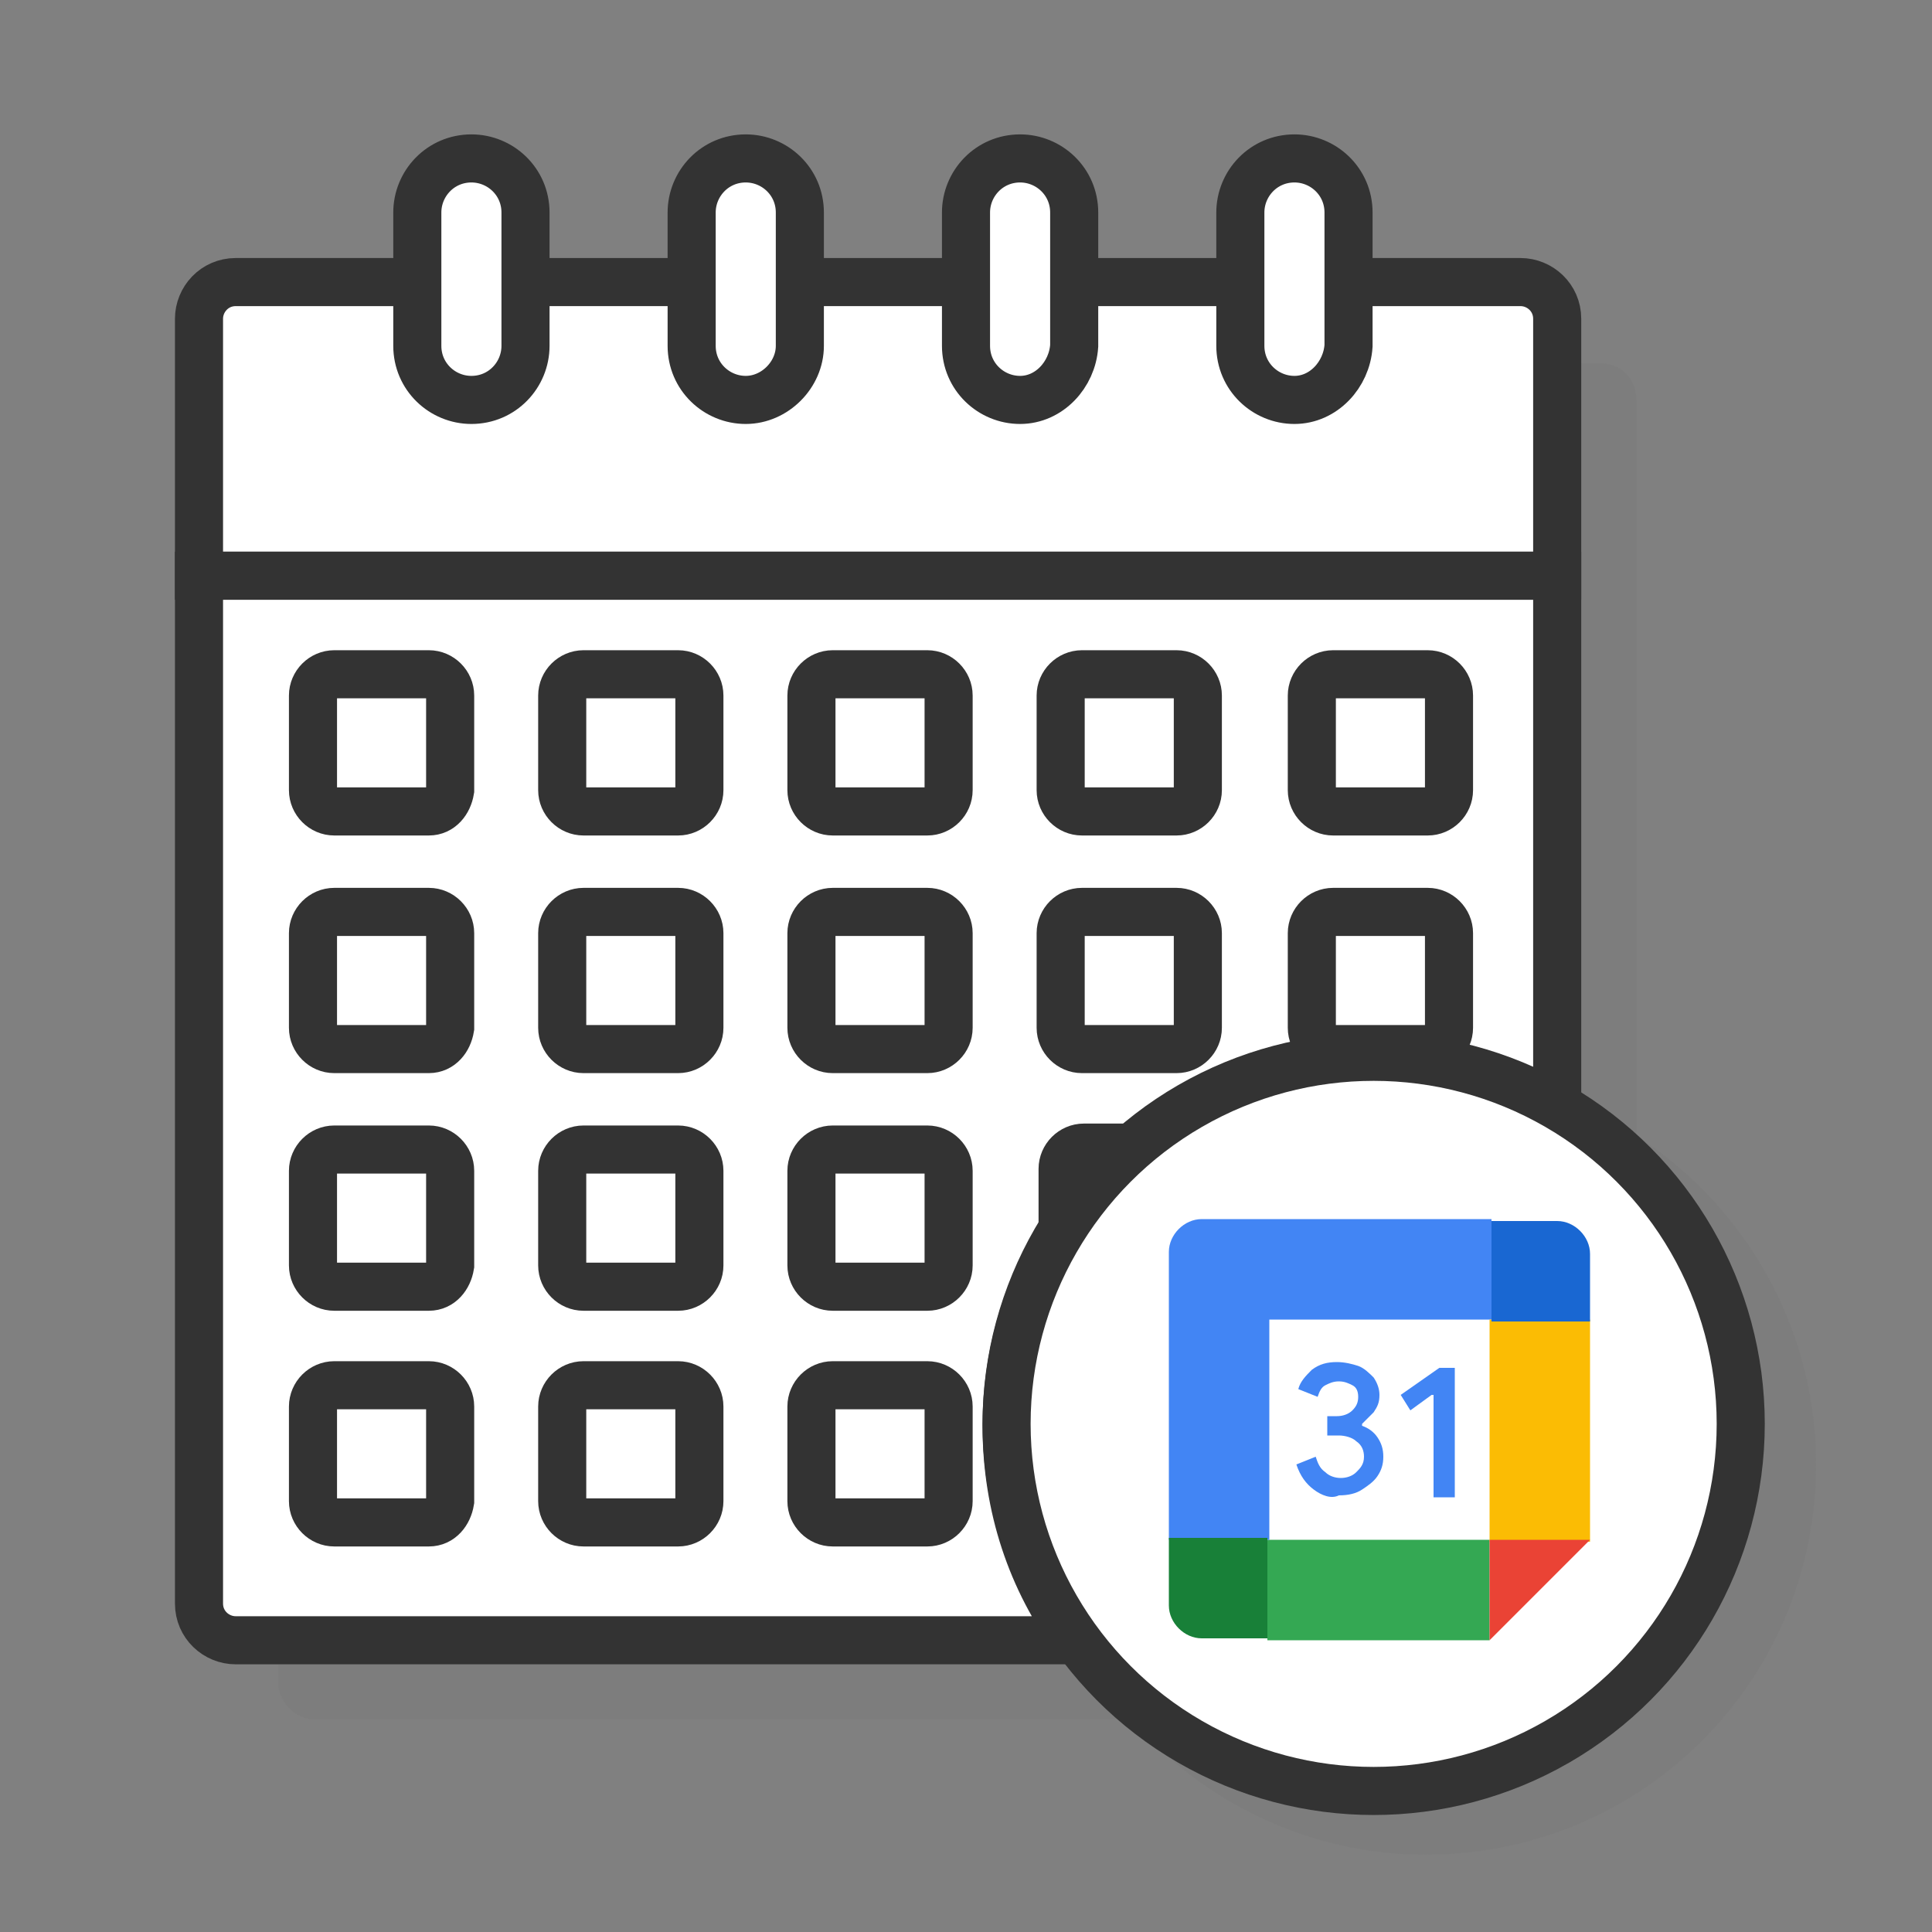 <svg xmlns="http://www.w3.org/2000/svg" xmlns:xlink="http://www.w3.org/1999/xlink" id="Layer_1" x="0px" y="0px" viewBox="0 0 100 100" style="enable-background:new 0 0 100 100;" xml:space="preserve"><rect x="0" y="0" width="100" height="100" fill="#808080" stroke="none"/><style type="text/css">	.st0{opacity:0.1;fill:#666666;}	.st1{fill:#FFFFFF;stroke:#333333;stroke-width:2.489;stroke-miterlimit:10;}	.st2{fill:#FFFFFF;}	.st3{fill:#4285F4;}	.st4{fill:#34A853;}	.st5{fill:#188038;}	.st6{fill:#FBBC04;}	.st7{fill:#1967D2;}	.st8{fill:#EA4335;}</style><path class="st0" d="M59.9,89H16.3c-1,0-1.9-0.9-1.9-1.9v-2.2h41.3C56.9,86.5,58.3,87.9,59.9,89z"></path><path class="st0" d="M84.7,20.7v39.9c-1.2-1.3-2.6-2.3-4.1-3.2V18.8h2.2C83.9,18.8,84.7,19.6,84.7,20.7z"></path><g>	<path class="st1" d="M70.8,14.6h7.9c1,0,1.9,0.8,1.9,1.9v13.3H10.3V16.5c0-1,0.8-1.9,1.9-1.9H21"></path>	<path class="st1" d="M80.6,29.8v27.5c-2.8-1.6-6-2.5-9.5-2.5c-10.5,0-19,8.5-19,19c0,4.2,1.3,8,3.6,11.1H12.2c-1,0-1.9-0.8-1.9-1.9  V29.8H80.6z"></path>	<line class="st1" x1="56.5" y1="14.6" x2="63.4" y2="14.6"></line>	<line class="st1" x1="42.4" y1="14.6" x2="49.1" y2="14.6"></line>	<line class="st1" x1="28" y1="14.6" x2="34.7" y2="14.6"></line>	<g>		<path class="st1" d="M24.4,20.7L24.4,20.7c-1.5,0-2.8-1.2-2.8-2.8V11c0-1.5,1.2-2.8,2.8-2.8h0c1.5,0,2.8,1.2,2.8,2.8v6.9   C27.2,19.4,26,20.7,24.4,20.7z"></path>		<path class="st1" d="M38.6,20.7L38.6,20.7c-1.5,0-2.8-1.2-2.8-2.8V11c0-1.5,1.2-2.8,2.8-2.8h0c1.5,0,2.8,1.2,2.8,2.8v6.9   C41.4,19.4,40.1,20.7,38.6,20.7z"></path>		<path class="st1" d="M52.8,20.7L52.8,20.7c-1.5,0-2.8-1.2-2.8-2.8V11c0-1.5,1.2-2.8,2.8-2.8h0c1.5,0,2.8,1.2,2.8,2.8v6.9   C55.5,19.4,54.3,20.7,52.8,20.7z"></path>		<path class="st1" d="M67,20.7L67,20.7c-1.5,0-2.8-1.2-2.8-2.8V11c0-1.5,1.2-2.8,2.8-2.8h0c1.5,0,2.8,1.2,2.8,2.8v6.9   C69.7,19.4,68.5,20.7,67,20.7z"></path>	</g>	<g>		<path class="st1" d="M22.2,42h-4.9c-0.6,0-1.1-0.5-1.1-1.1V36c0-0.6,0.5-1.1,1.1-1.1h4.9c0.6,0,1.1,0.5,1.1,1.1v4.9   C23.2,41.5,22.8,42,22.2,42z"></path>		<path class="st1" d="M35.1,42h-4.9c-0.6,0-1.1-0.5-1.1-1.1V36c0-0.6,0.5-1.1,1.1-1.1h4.9c0.6,0,1.1,0.5,1.1,1.1v4.9   C36.2,41.5,35.7,42,35.1,42z"></path>		<path class="st1" d="M48,42h-4.9c-0.6,0-1.1-0.5-1.1-1.1V36c0-0.6,0.5-1.1,1.1-1.1H48c0.6,0,1.1,0.5,1.1,1.1v4.9   C49.1,41.5,48.6,42,48,42z"></path>		<path class="st1" d="M60.9,42H56c-0.6,0-1.1-0.5-1.1-1.1V36c0-0.6,0.5-1.1,1.1-1.1h4.9c0.6,0,1.1,0.5,1.1,1.1v4.9   C62,41.5,61.5,42,60.9,42z"></path>		<path class="st1" d="M73.9,42h-4.9c-0.6,0-1.1-0.5-1.1-1.1V36c0-0.6,0.5-1.1,1.1-1.1h4.9c0.6,0,1.1,0.5,1.1,1.1v4.9   C75,41.5,74.5,42,73.9,42z"></path>	</g>	<g>		<path class="st1" d="M22.2,54.3h-4.9c-0.6,0-1.1-0.5-1.1-1.1v-4.9c0-0.6,0.5-1.1,1.1-1.1h4.9c0.6,0,1.1,0.5,1.1,1.1v4.9   C23.2,53.8,22.8,54.3,22.2,54.3z"></path>		<path class="st1" d="M35.1,54.3h-4.9c-0.6,0-1.1-0.5-1.1-1.1v-4.9c0-0.6,0.5-1.1,1.1-1.1h4.9c0.6,0,1.1,0.5,1.1,1.1v4.9   C36.2,53.8,35.7,54.3,35.1,54.3z"></path>		<path class="st1" d="M48,54.3h-4.9c-0.6,0-1.1-0.5-1.1-1.1v-4.9c0-0.6,0.5-1.1,1.1-1.1H48c0.6,0,1.1,0.5,1.1,1.1v4.9   C49.1,53.8,48.6,54.3,48,54.3z"></path>		<path class="st1" d="M60.9,54.3H56c-0.6,0-1.1-0.5-1.1-1.1v-4.9c0-0.6,0.5-1.1,1.1-1.1h4.9c0.6,0,1.1,0.5,1.1,1.1v4.9   C62,53.8,61.5,54.3,60.9,54.3z"></path>		<path class="st1" d="M73.9,54.3h-4.9c-0.6,0-1.1-0.5-1.1-1.1v-4.9c0-0.6,0.5-1.1,1.1-1.1h4.9c0.6,0,1.1,0.5,1.1,1.1v4.9   C75,53.8,74.5,54.3,73.9,54.3z"></path>	</g>	<g>		<path class="st1" d="M22.2,66.6h-4.9c-0.6,0-1.1-0.5-1.1-1.1v-4.9c0-0.6,0.5-1.1,1.1-1.1h4.9c0.6,0,1.1,0.5,1.1,1.1v4.9   C23.2,66.1,22.8,66.6,22.2,66.6z"></path>		<path class="st1" d="M35.1,66.6h-4.9c-0.6,0-1.1-0.5-1.1-1.1v-4.9c0-0.6,0.5-1.1,1.1-1.1h4.9c0.6,0,1.1,0.5,1.1,1.1v4.9   C36.2,66.1,35.7,66.6,35.1,66.6z"></path>		<path class="st1" d="M48,66.6h-4.9c-0.6,0-1.1-0.5-1.1-1.1v-4.9c0-0.6,0.5-1.1,1.1-1.1H48c0.6,0,1.1,0.5,1.1,1.1v4.9   C49.1,66.1,48.6,66.6,48,66.6z"></path>		<path class="st1" d="M58.7,59.4c-1.5,1.3-2.7,2.8-3.7,4.4v-3.3c0-0.6,0.5-1.1,1.1-1.1H58.7z"></path>	</g>	<g>		<path class="st1" d="M22.2,78.8h-4.9c-0.6,0-1.1-0.5-1.1-1.1v-4.9c0-0.6,0.5-1.1,1.1-1.1h4.9c0.6,0,1.1,0.5,1.1,1.1v4.9   C23.2,78.3,22.8,78.8,22.2,78.8z"></path>		<path class="st1" d="M35.1,78.8h-4.9c-0.6,0-1.1-0.5-1.1-1.1v-4.9c0-0.6,0.5-1.1,1.1-1.1h4.9c0.6,0,1.1,0.5,1.1,1.1v4.9   C36.2,78.3,35.7,78.8,35.1,78.8z"></path>		<path class="st1" d="M48,78.8h-4.9c-0.6,0-1.1-0.5-1.1-1.1v-4.9c0-0.6,0.5-1.1,1.1-1.1H48c0.6,0,1.1,0.5,1.1,1.1v4.9   C49.1,78.3,48.6,78.8,48,78.8z"></path>	</g></g><path class="st0" d="M94,75.8C94,87,85,96,73.8,96c-7.8,0-14.6-4.5-18-11c3.5,4.7,9,7.7,15.2,7.7c10.5,0,19-8.5,19-19 c0-8.1-5-15-12.1-17.7C87.1,57.9,94,66.1,94,75.8z"></path><circle class="st1" cx="71.1" cy="73.7" r="19"></circle><g>	<path class="st2" d="M77.1,68.3H65.6v11.5h11.5V68.3z"></path>	<path class="st3" d="M68,77.1c-0.4-0.3-0.7-0.7-0.9-1.3l1-0.4c0.1,0.3,0.2,0.6,0.5,0.8c0.2,0.2,0.5,0.3,0.8,0.3  c0.3,0,0.6-0.1,0.8-0.3c0.2-0.2,0.4-0.4,0.4-0.8c0-0.3-0.1-0.6-0.4-0.8c-0.2-0.2-0.6-0.3-0.9-0.3h-0.6v-1h0.5  c0.3,0,0.6-0.1,0.8-0.3c0.2-0.2,0.3-0.4,0.3-0.7c0-0.3-0.1-0.5-0.3-0.6s-0.4-0.2-0.7-0.2c-0.3,0-0.5,0.1-0.7,0.2s-0.3,0.3-0.4,0.6  l-1-0.4c0.1-0.4,0.4-0.7,0.7-1c0.4-0.3,0.8-0.4,1.3-0.4c0.4,0,0.8,0.1,1.1,0.2s0.6,0.4,0.8,0.6c0.2,0.3,0.3,0.6,0.3,0.9  c0,0.4-0.1,0.6-0.3,0.9c-0.2,0.2-0.4,0.4-0.6,0.6v0.1c0.3,0.1,0.6,0.3,0.8,0.6c0.2,0.3,0.3,0.6,0.3,1c0,0.4-0.1,0.7-0.3,1  c-0.2,0.3-0.5,0.5-0.8,0.7c-0.3,0.2-0.7,0.3-1.2,0.3C68.9,77.6,68.4,77.4,68,77.1z"></path>	<path class="st3" d="M74.1,72.2L73,73l-0.5-0.8l2-1.4h0.8v6.7h-1.1V72.2z"></path>	<path class="st4" d="M77.1,79.7H65.6v5.2h11.5V79.7z"></path>	<path class="st3" d="M77.1,63.1H62.2c-0.9,0-1.7,0.8-1.7,1.7v14.9h5.2V68.3h11.5V63.1z"></path>	<path class="st5" d="M60.5,79.7v3.4c0,0.9,0.8,1.7,1.7,1.7h3.4v-5.2H60.5z"></path>	<path class="st6" d="M82.3,68.3h-5.2v11.5h5.2V68.3z"></path>	<path class="st7" d="M82.3,68.3v-3.4c0-0.9-0.8-1.7-1.7-1.7h-3.4v5.2H82.3z"></path>	<path class="st8" d="M77.1,84.9l5.2-5.2h-5.2V84.9z"></path></g></svg>